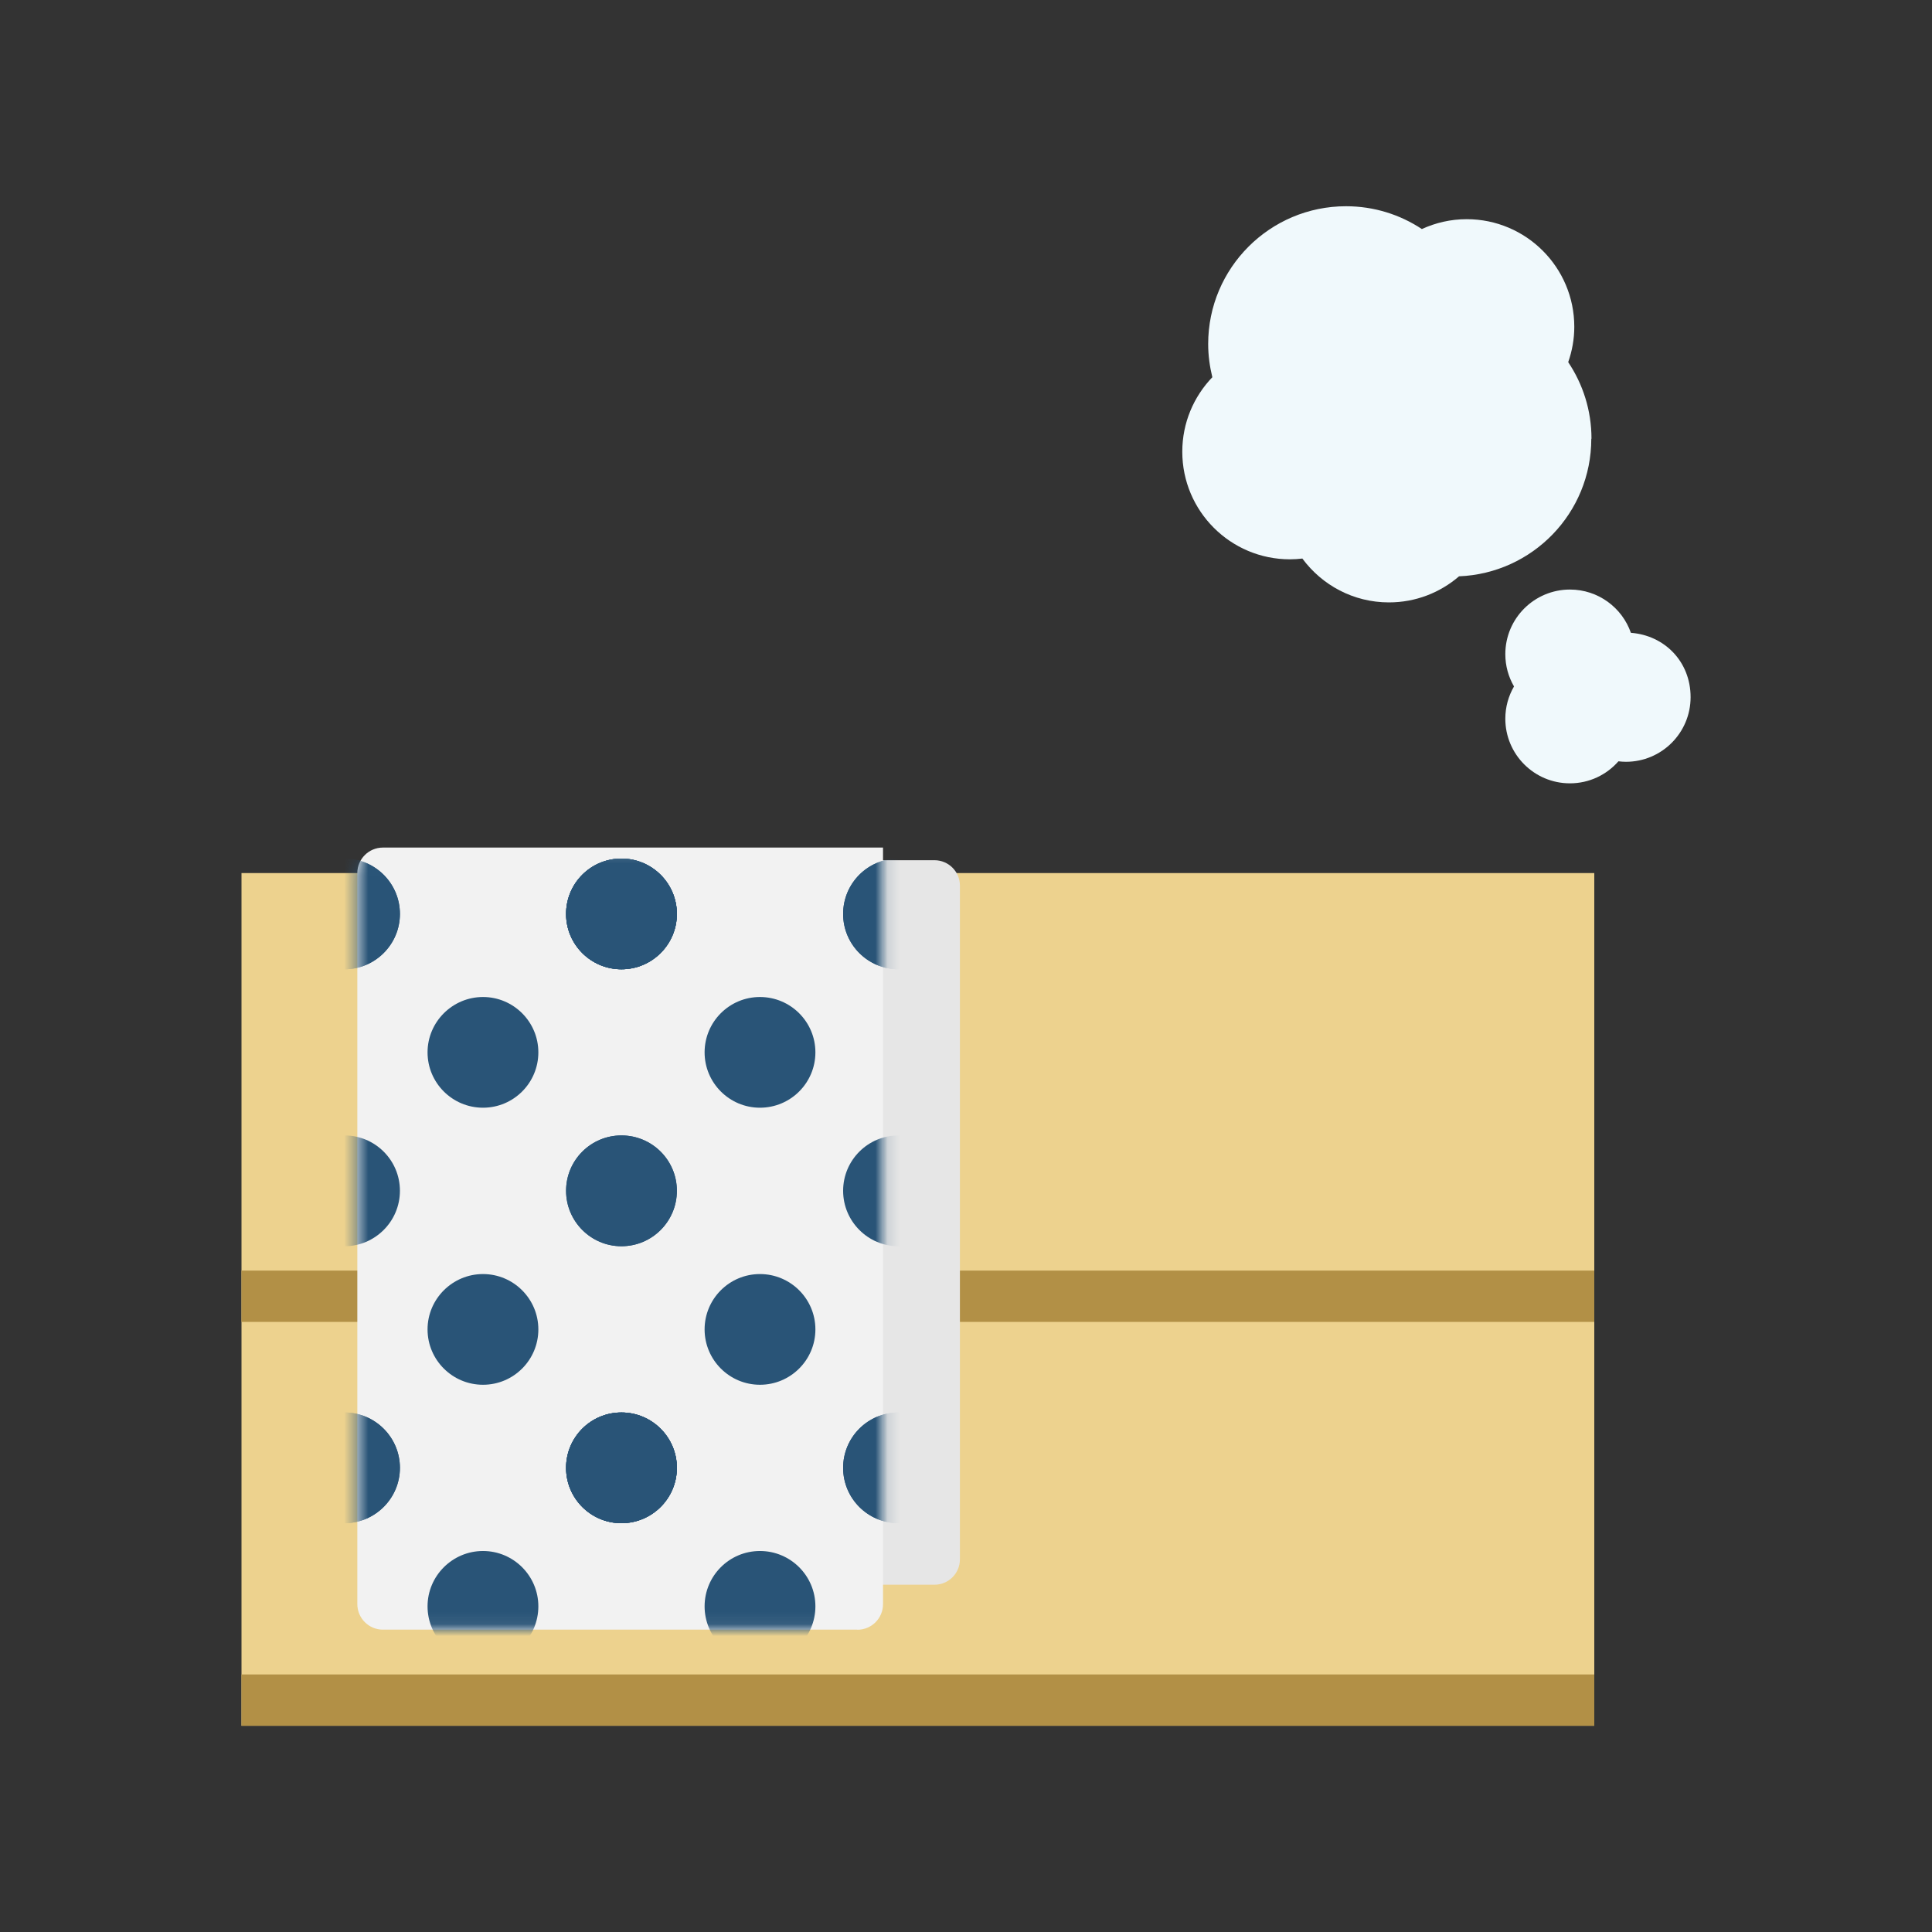 <svg width="160" height="160" viewBox="0 0 160 160" fill="none" xmlns="http://www.w3.org/2000/svg">
<rect x="0" y="0" width="160" height="160" fill="#333333" stroke="none"/>
<g clip-path="url(#clip0_2021_292)">
<path d="M132.032 72.304H20V142.92H132.032V72.304Z" fill="#EDD28E"/>
<path d="M132.032 138.672H20V142.92H132.032V138.672Z" fill="#B29046"/>
<path d="M132.032 105.224H20V109.472H132.032V105.224Z" fill="#B29046"/>
<path d="M77.392 71.24H38.064C36.902 71.24 35.96 72.182 35.96 73.344V129.136C35.96 130.298 36.902 131.24 38.064 131.24H77.392C78.554 131.24 79.496 130.298 79.496 129.136V73.344C79.496 72.182 78.554 71.24 77.392 71.24Z" fill="#E6E6E6"/>
<path d="M71 134.96H31.712C30.536 134.96 29.592 134.008 29.592 132.84V72.312C29.592 71.136 30.544 70.192 31.712 70.192H73.128V132.848C73.128 134.024 72.176 134.968 71.008 134.968L71 134.96Z" fill="#F2F2F2"/>
<mask id="mask0_2021_292" style="mask-type:luminance" maskUnits="userSpaceOnUse" x="29" y="70" width="45" height="65">
<path d="M71 134.96H31.712C30.536 134.96 29.592 134.008 29.592 132.84V72.312C29.592 71.136 30.544 70.192 31.712 70.192H73.128V132.848C73.128 134.024 72.176 134.968 71.008 134.968L71 134.96Z" fill="white"/>
</mask>
<g mask="url(#mask0_2021_292)">
<path d="M74.408 80.272C76.936 80.272 79 78.216 79 75.688C79 73.159 76.944 71.103 74.408 71.103C71.872 71.103 69.824 73.151 69.824 75.688C69.824 78.224 71.88 80.272 74.408 80.272Z" fill="#295477"/>
<path d="M51.464 80.272C54 80.272 56.056 78.216 56.056 75.688C56.056 73.159 54 71.103 51.464 71.103C48.928 71.103 46.88 73.151 46.88 75.688C46.88 78.224 48.936 80.272 51.464 80.272Z" fill="#295477"/>
<path d="M74.408 126.144C76.936 126.144 79 124.088 79 121.56C79 119.032 76.944 116.976 74.408 116.976C71.872 116.976 69.824 119.024 69.824 121.56C69.824 124.096 71.88 126.144 74.408 126.144Z" fill="#295477"/>
<path d="M74.408 103.208C76.936 103.208 79 101.152 79 98.616C79 96.08 76.944 94.032 74.408 94.032C71.872 94.032 69.824 96.088 69.824 98.616C69.824 101.144 71.88 103.208 74.408 103.208Z" fill="#295477"/>
<path d="M62.936 114.68C65.472 114.68 67.528 112.624 67.528 110.096C67.528 107.568 65.472 105.512 62.936 105.512C60.4 105.512 58.352 107.568 58.352 110.096C58.352 112.624 60.408 114.68 62.936 114.68Z" fill="#295477"/>
<path d="M62.936 91.736C65.472 91.736 67.528 89.68 67.528 87.152C67.528 84.624 65.472 82.568 62.936 82.568C60.4 82.568 58.352 84.624 58.352 87.152C58.352 89.68 60.408 91.736 62.936 91.736Z" fill="#295477"/>
<path d="M51.464 126.143C54 126.143 56.056 124.087 56.056 121.559C56.056 119.031 54 116.975 51.464 116.975C48.928 116.975 46.88 119.023 46.88 121.559C46.88 124.095 48.936 126.143 51.464 126.143Z" fill="#295477"/>
<path d="M51.464 103.207C54 103.207 56.056 101.151 56.056 98.615C56.056 96.079 54 94.031 51.464 94.031C48.928 94.031 46.88 96.087 46.88 98.615C46.88 101.143 48.936 103.207 51.464 103.207Z" fill="#295477"/>
<path d="M74.408 80.272C76.936 80.272 79 78.216 79 75.688C79 73.159 76.944 71.103 74.408 71.103C71.872 71.103 69.824 73.151 69.824 75.688C69.824 78.224 71.88 80.272 74.408 80.272Z" fill="#295477"/>
<path d="M51.464 80.272C54 80.272 56.056 78.216 56.056 75.688C56.056 73.159 54 71.103 51.464 71.103C48.928 71.103 46.88 73.151 46.88 75.688C46.88 78.224 48.936 80.272 51.464 80.272Z" fill="#295477"/>
<path d="M62.936 137.615C65.472 137.615 67.528 135.559 67.528 133.031C67.528 130.503 65.472 128.447 62.936 128.447C60.4 128.447 58.352 130.503 58.352 133.031C58.352 135.559 60.408 137.615 62.936 137.615Z" fill="#295477"/>
<path d="M74.408 126.144C76.936 126.144 79 124.088 79 121.56C79 119.032 76.944 116.976 74.408 116.976C71.872 116.976 69.824 119.024 69.824 121.56C69.824 124.096 71.88 126.144 74.408 126.144Z" fill="#295477"/>
<path d="M51.464 126.144C54 126.144 56.056 124.088 56.056 121.56C56.056 119.032 54 116.976 51.464 116.976C48.928 116.976 46.88 119.024 46.88 121.56C46.88 124.096 48.936 126.144 51.464 126.144Z" fill="#295477"/>
<path d="M51.464 80.272C54 80.272 56.056 78.216 56.056 75.688C56.056 73.159 54 71.103 51.464 71.103C48.928 71.103 46.88 73.151 46.88 75.688C46.88 78.224 48.936 80.272 51.464 80.272Z" fill="#295477"/>
<path d="M28.528 80.272C31.056 80.272 33.12 78.216 33.12 75.688C33.12 73.159 31.064 71.103 28.528 71.103C25.992 71.103 23.944 73.151 23.944 75.688C23.944 78.224 26 80.272 28.528 80.272Z" fill="#295477"/>
<path d="M51.464 126.144C54 126.144 56.056 124.088 56.056 121.56C56.056 119.032 54 116.976 51.464 116.976C48.928 116.976 46.88 119.024 46.88 121.56C46.88 124.096 48.936 126.144 51.464 126.144Z" fill="#295477"/>
<path d="M28.528 126.144C31.056 126.144 33.12 124.088 33.12 121.56C33.12 119.032 31.064 116.976 28.528 116.976C25.992 116.976 23.944 119.024 23.944 121.56C23.944 124.096 26 126.144 28.528 126.144Z" fill="#295477"/>
<path d="M51.464 103.208C54 103.208 56.056 101.152 56.056 98.616C56.056 96.08 54 94.032 51.464 94.032C48.928 94.032 46.88 96.088 46.88 98.616C46.88 101.144 48.936 103.208 51.464 103.208Z" fill="#295477"/>
<path d="M28.528 103.208C31.056 103.208 33.12 101.152 33.12 98.616C33.12 96.08 31.064 94.032 28.528 94.032C25.992 94.032 23.944 96.088 23.944 98.616C23.944 101.144 26 103.208 28.528 103.208Z" fill="#295477"/>
<path d="M40 114.68C42.536 114.68 44.584 112.624 44.584 110.096C44.584 107.568 42.528 105.512 40 105.512C37.472 105.512 35.408 107.568 35.408 110.096C35.408 112.624 37.464 114.68 40 114.68Z" fill="#295477"/>
<path d="M40 91.736C42.536 91.736 44.584 89.68 44.584 87.152C44.584 84.624 42.528 82.568 40 82.568C37.472 82.568 35.408 84.624 35.408 87.152C35.408 89.68 37.464 91.736 40 91.736Z" fill="#295477"/>
<path d="M51.464 80.272C54 80.272 56.056 78.216 56.056 75.688C56.056 73.159 54 71.103 51.464 71.103C48.928 71.103 46.88 73.151 46.88 75.688C46.88 78.224 48.936 80.272 51.464 80.272Z" fill="#295477"/>
<path d="M28.528 80.272C31.056 80.272 33.12 78.216 33.12 75.688C33.12 73.159 31.064 71.103 28.528 71.103C25.992 71.103 23.944 73.151 23.944 75.688C23.944 78.224 26 80.272 28.528 80.272Z" fill="#295477"/>
<path d="M40 137.615C42.536 137.615 44.584 135.559 44.584 133.031C44.584 130.503 42.528 128.447 40 128.447C37.472 128.447 35.408 130.503 35.408 133.031C35.408 135.559 37.464 137.615 40 137.615Z" fill="#295477"/>
<path d="M51.464 126.144C54 126.144 56.056 124.088 56.056 121.56C56.056 119.032 54 116.976 51.464 116.976C48.928 116.976 46.88 119.024 46.88 121.56C46.88 124.096 48.936 126.144 51.464 126.144Z" fill="#295477"/>
<path d="M28.528 126.144C31.056 126.144 33.12 124.088 33.12 121.56C33.12 119.032 31.064 116.976 28.528 116.976C25.992 116.976 23.944 119.024 23.944 121.56C23.944 124.096 26 126.144 28.528 126.144Z" fill="#295477"/>
</g>
<path d="M135.064 52.408C134.336 50.32 132.352 48.824 130.016 48.824C127.064 48.824 124.664 51.216 124.664 54.176C124.664 55.152 124.928 56.064 125.384 56.848C124.928 57.632 124.664 58.544 124.664 59.52C124.664 62.472 127.056 64.872 130.016 64.872C131.616 64.872 133.048 64.168 134.032 63.048C134.24 63.072 134.44 63.088 134.656 63.088C137.608 63.088 140.008 60.696 140.008 57.736C140.008 54.776 137.832 52.616 135.072 52.408H135.064Z" fill="#F0F9FC"/>
<path d="M131.8 36.336C131.8 33.984 131.088 31.808 129.872 29.992C130.192 29.072 130.376 28.096 130.376 27.064C130.376 22.144 126.384 18.152 121.464 18.152C120.136 18.152 118.888 18.448 117.752 18.968C115.952 17.776 113.792 17.08 111.472 17.08C105.168 17.08 100.056 22.192 100.056 28.488C100.056 29.44 100.184 30.352 100.4 31.24C98.864 32.84 97.912 35.008 97.912 37.408C97.912 42.328 101.904 46.32 106.824 46.32C107.176 46.32 107.52 46.296 107.856 46.256C109.48 48.456 112.08 49.888 115.024 49.888C117.248 49.888 119.272 49.072 120.832 47.728C126.92 47.48 131.784 42.488 131.784 36.336H131.8Z" fill="#F0F9FC"/>
</g>
<defs>
<clipPath id="clip0_2021_292">
<rect width="120" height="125.84" fill="white" transform="translate(20 17.08)"/>
</clipPath>
</defs>
</svg>

